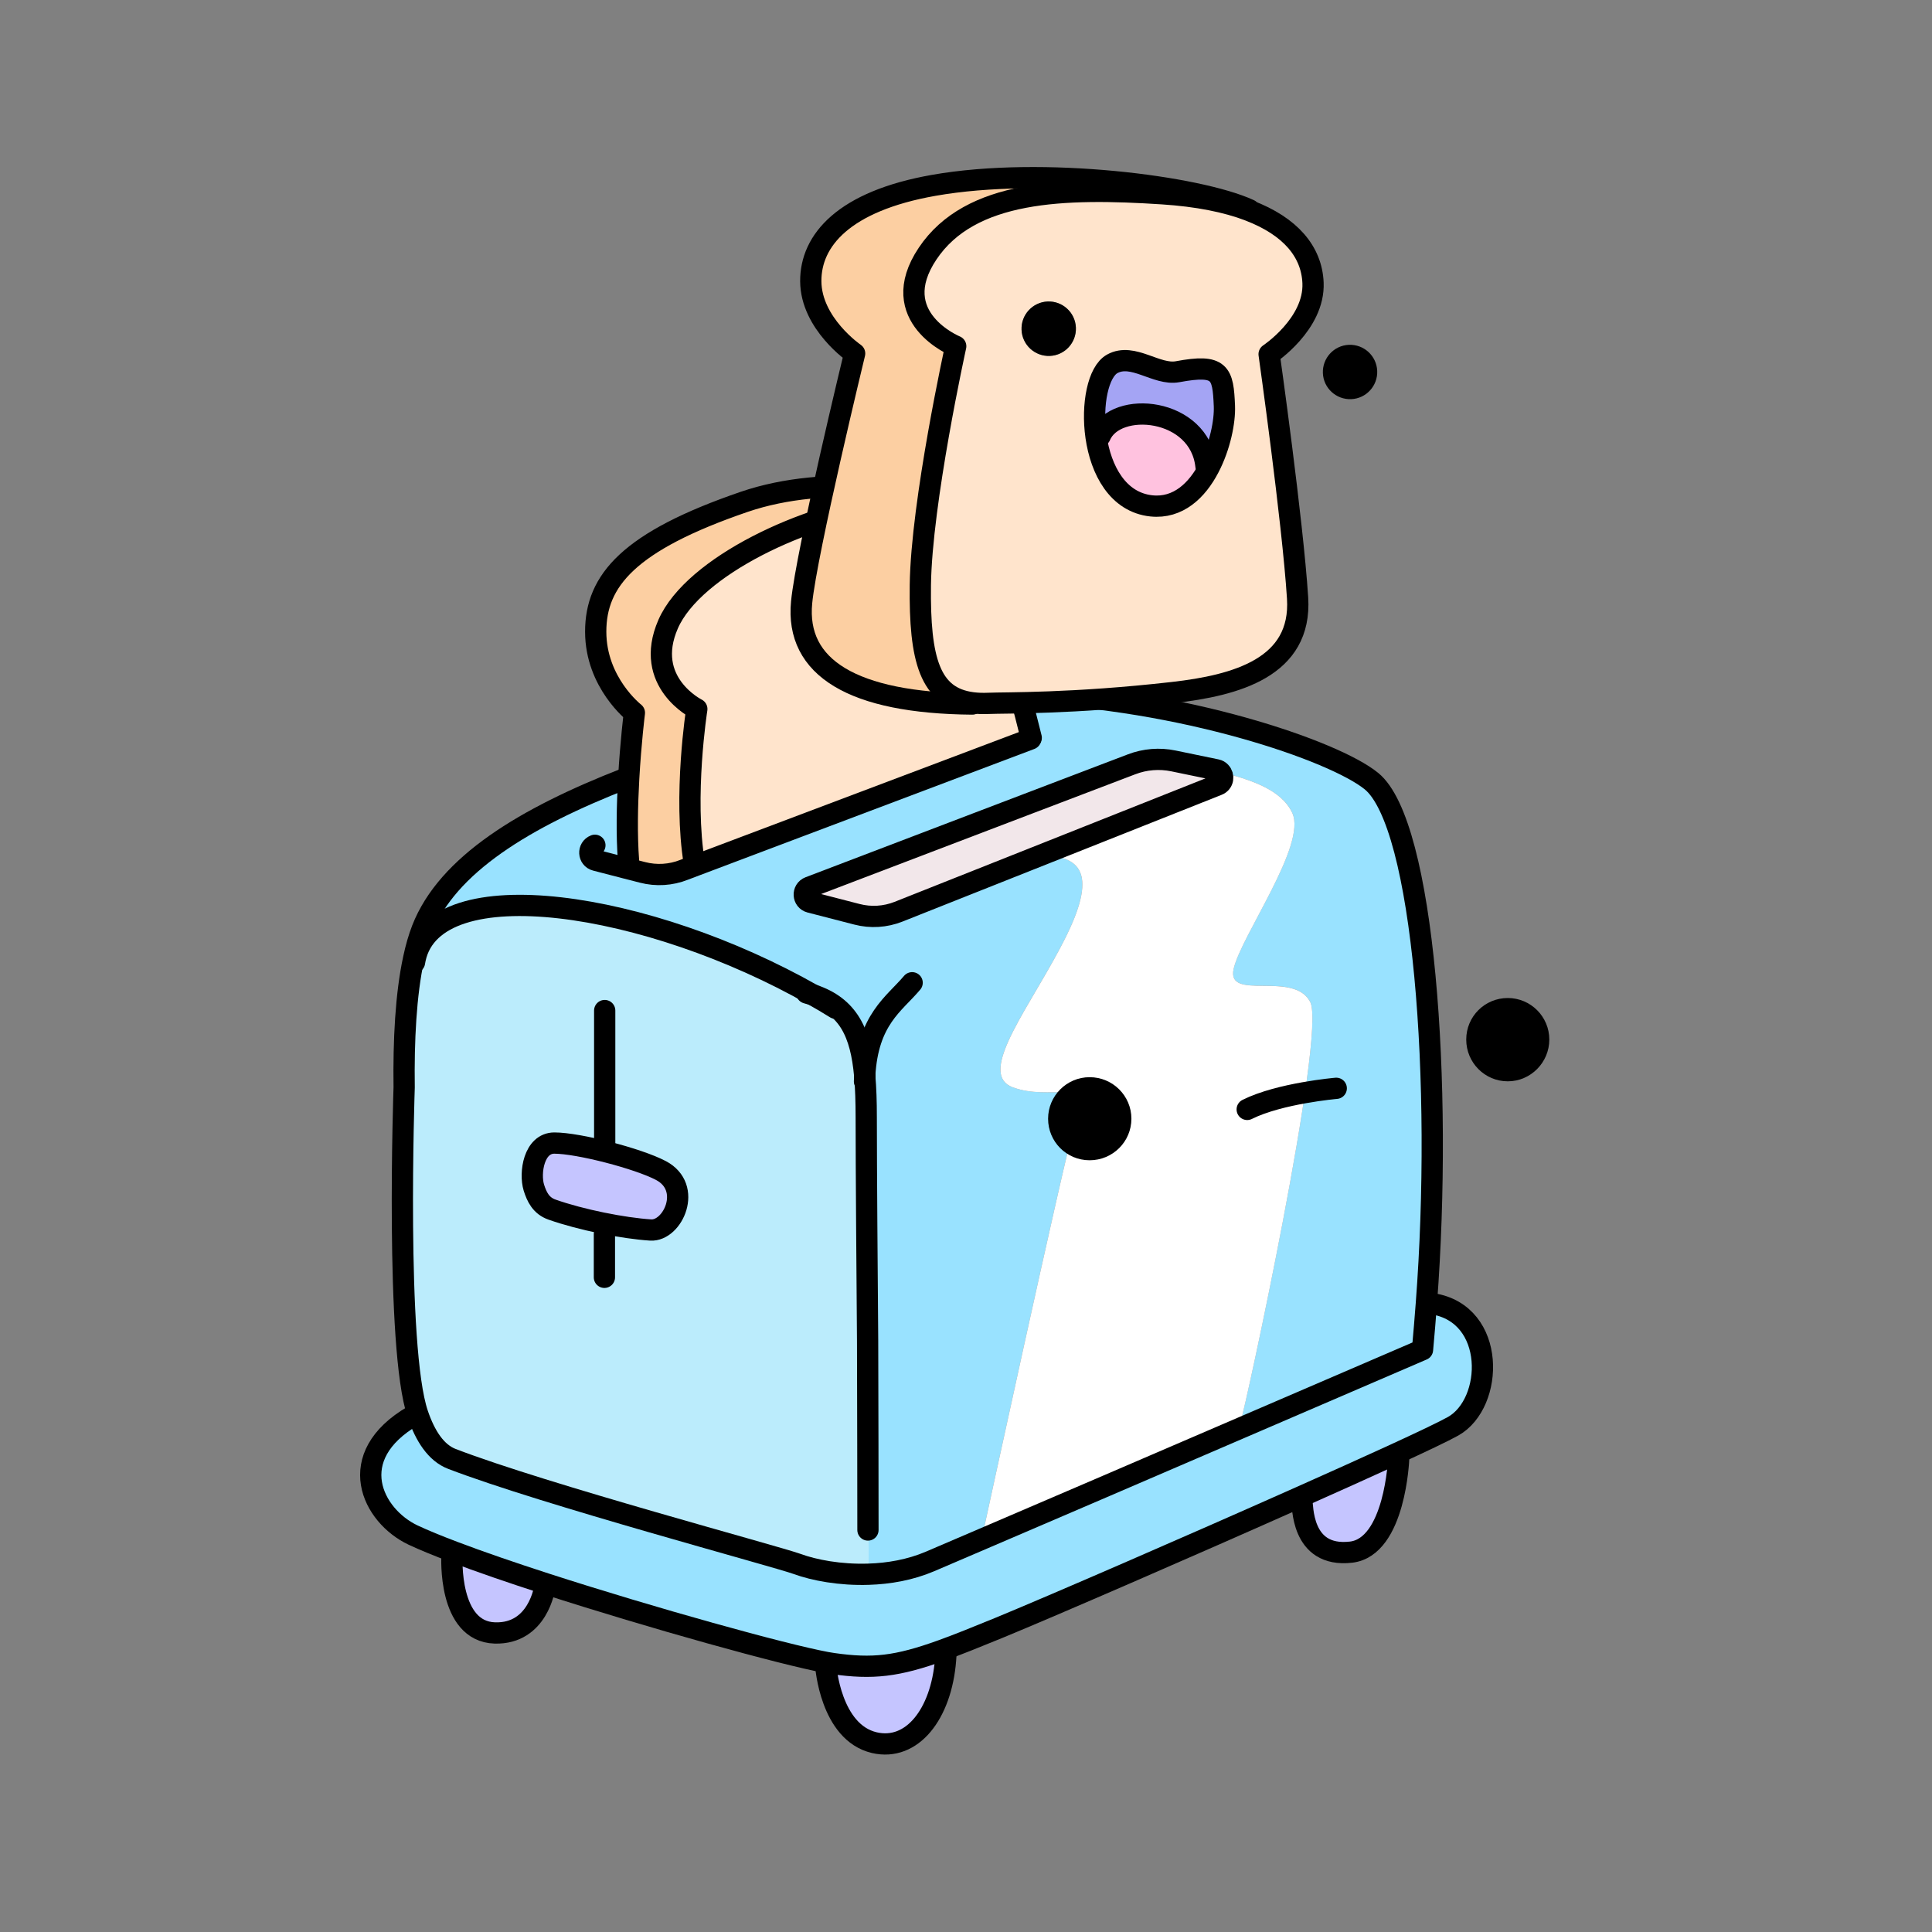 <?xml version="1.0" encoding="UTF-8"?><svg id="Layer_2" xmlns="http://www.w3.org/2000/svg" viewBox="0 0 1000 1000"><rect x="0" y="0" width="1000" height="1000" fill="#808080" stroke="none"/><defs><style>.cls-1,.cls-2{fill:none;}.cls-3{fill:#f2e7ea;}.cls-4{fill:#fff;}.cls-5{fill:#ffe4cc;}.cls-6{fill:#fccfa2;}.cls-7{fill:#ffc2df;}.cls-8{fill:#bbecfc;}.cls-9{fill:#a4a4f4;}.cls-10{fill:#c5c5ff;}.cls-11{fill:#99e2ff;}.cls-2{stroke:#000;stroke-linecap:round;stroke-linejoin:round;stroke-width:11px;}</style></defs><g id="_01"><g><g><rect class="cls-1" width="1000" height="1000"/><g><g><path class="cls-11" d="m449.64,814.81c10.39-.32,21.41-2.21,31.73-6.6,4.18-1.75,14.06-6,27.66-11.85,32.83-14.03,87.12-37.4,134.44-57.78,50.39-21.66,92.83-39.97,92.83-39.97.75-8.28,1.43-16.27,2-24.02l3.28.25c33.01,5.28,31.69,51.5,10.56,63.38-4.64,2.61-16.31,8.17-32.26,15.49-13.28,6.1-29.51,13.38-47.04,21.2-57.5,25.62-128.91,56.6-155.82,67.67-11.74,4.82-21.31,8.67-29.51,11.63-23.27,8.39-35.83,9.78-56.32,6.85-1-.14-2.14-.32-3.46-.57-22.31-4.14-89.62-22.77-145.15-40.72-17.74-5.75-34.3-11.42-47.79-16.56-8.32-3.14-15.45-6.07-20.99-8.67-21.09-9.96-36.4-40.58.11-61.78l2.32-.82c3.85,11.35,9.49,20.06,17.7,23.2,47.97,18.42,167.52,50.32,178.77,54.39,8.53,3.14,22.13,5.78,36.94,5.28Z"/><path class="cls-11" d="m447.57,556.78c-2-22.31-8.53-35.76-26.77-41.83-84.94-48.29-195.75-65.63-205.89-18.74l-.79-.18c1.18-5.53,2.64-10.6,4.39-15.1,13.03-33.37,53.11-57.71,105.14-77.98l1.75.11c-.75,13.45-1.11,28.91-.07,42.54l-1,3.82,8.21,2.11c7.14,1.86,14.67,1.39,21.52-1.32l5.75-2.18,173.63-65.53.32-.64c-1.96-8.07-4.03-15.92-6.03-23.2l1.21-.07c82.87,3.03,161.64,29.94,180.94,45.72,27.2,22.23,37.05,156.74,28.41,270.27-.57,7.74-1.25,15.74-2,24.02,0,0-42.43,18.31-92.83,39.97l-.96-4.32c1.32-2,44.25-199.18,35.65-215.67-8.57-16.52-43.58,0-39.61-17.2,3.96-17.17,37.94-64.06,30.37-80.55-5.64-12.31-22.09-17.45-37.22-21.24-.5-.54-1.18-.96-2.07-1.14l-22.27-4.6c-7.21-1.5-14.74-.89-21.63,1.75l-65.85,25.09-100.96,38.51c-3.71,1.43-3.43,6.78.43,7.78l24.2,6.25c7.14,1.86,14.67,1.39,21.52-1.32l77.73-30.87.64,1.61c12.56,1.96,25.77,6.6,8.6,41.58-17.17,35.01-47.54,71.34-27.73,78.59,19.81,7.28,38.97-5.92,32.37,17.17-6.6,23.13-48.22,215.02-48.22,215.02l.57,1.36c-13.6,5.85-23.48,10.1-27.66,11.85-10.31,4.39-21.34,6.28-31.73,6.6-.04-4.89-.25-98.93-.39-120.87h-.18c-.25-31.66-.71-89.54-.71-115.7,0-7.89-.21-14.99-.79-21.38.04-.04,0-.07,0-.07Z"/><path class="cls-10" d="m719.88,753.71l4.07,1.25s-1.75,45.79-24.66,48.43c-26.45,3.03-24.77-25.16-25.52-26.41l-.93-2.07c17.52-7.82,33.76-15.1,47.04-21.2Z"/><path class="cls-4" d="m678.16,518.6c8.6,16.49-34.33,213.67-35.65,215.67l.96,4.32c-47.32,20.38-101.61,43.75-134.44,57.78l-.57-1.36s41.61-191.9,48.22-215.02c6.6-23.09-12.56-9.89-32.37-17.17-19.81-7.24,10.56-43.58,27.73-78.59,17.17-34.98,3.96-39.61-8.6-41.58l-.64-1.61,87.51-34.76c2.96-1.18,3.28-4.75,1.39-6.67,15.13,3.78,31.58,8.92,37.22,21.24,7.57,16.49-26.41,63.38-30.37,80.55-3.96,17.2,31.05.68,39.61,17.2Z"/><path class="cls-3" d="m631.69,399.61c1.89,1.93,1.57,5.5-1.39,6.67l-87.51,34.76-77.73,30.87c-6.85,2.71-14.38,3.18-21.52,1.32l-24.2-6.25c-3.85-1-4.14-6.35-.43-7.78l100.96-38.51,65.85-25.09c6.89-2.64,14.42-3.25,21.63-1.75l22.27,4.6c.89.18,1.57.61,2.07,1.14Z"/><path d="m563.52,300.46c6.42,0,11.63,5.21,11.63,11.63s-5.21,11.6-11.63,11.6-11.63-5.17-11.63-11.6,5.21-11.63,11.63-11.63Z"/><path class="cls-5" d="m509.53,264.92c11.21,4.64,17.92,12.21,20.13,22.06,3.85,17.24-13.06,33.37-13.06,33.37,0,0,5.17,16.49,11.14,38.33,2,7.28,4.07,15.13,6.03,23.2l-.32.64-173.63,65.53-.39-1c-5.85-35.08,1.25-80.05,1.25-80.05,0,0-27.98-13.85-14.85-43.93,13.13-30.05,71.84-57.35,113.81-62.1,21.48-2.46,38.15-.86,49.89,3.96Z"/><path class="cls-10" d="m487.51,854.21l1.89,5.14c-2.25,27.87-17.31,47.18-36.83,42.65-22.81-5.32-25.16-39.83-25.16-39.83l.32-1.68c1.32.25,2.46.43,3.46.57,20.49,2.93,33.05,1.53,56.32-6.85Z"/><path class="cls-6" d="m509.53,264.92c-11.74-4.82-28.41-6.42-49.89-3.96-41.97,4.75-100.68,32.05-113.81,62.1-13.13,30.09,14.85,43.93,14.85,43.93,0,0-7.1,44.97-1.25,80.05l.39,1-5.75,2.18c-6.85,2.71-14.38,3.18-21.52,1.32l-8.21-2.11,1-3.82c-1.03-13.63-.68-29.09.07-42.54,1.07-19.06,2.96-34.12,2.96-34.12,0,0-20.02-15.52-20.02-42.01s17.17-46.75,76.87-67.2c42.68-14.6,97.54-7.21,124.31,5.17Z"/><path class="cls-8" d="m420.8,514.96c18.24,6.07,24.77,19.52,26.77,41.83,0,0,.04.04,0,.07.57,6.39.79,13.49.79,21.38,0,26.16.46,84.05.71,115.7h.18c.14,21.95.36,115.99.39,120.87-14.81.5-28.41-2.14-36.94-5.28-11.24-4.07-130.8-35.97-178.77-54.39-8.21-3.14-13.85-11.85-17.7-23.2-11.71-34.37-7.03-169.09-7.03-169.09-.32-24.23.86-48.14,4.93-66.81l.79.18c10.14-46.9,120.95-29.55,205.89,18.74Zm-84.01,121.7c11.46.71,21.98-22.02,5.28-30.8-11.81-6.21-42.68-14.2-55.14-14.2-10.6,0-12.92,15.45-10.6,23.06,1.5,4.75,3.68,9.39,9.39,11.38,14.95,5.28,36.97,9.67,51.07,10.56Z"/><path class="cls-10" d="m342.07,605.86c16.7,8.78,6.17,31.51-5.28,30.8-14.1-.89-36.12-5.28-51.07-10.56-5.71-2-7.89-6.64-9.39-11.38-2.32-7.6,0-23.06,10.6-23.06,12.46,0,43.33,7.99,55.14,14.2Z"/><path class="cls-10" d="m282.58,819.77l-.64,1.78s-3.32,24.3-25.77,23.66c-24.41-.71-22.23-39.69-22.23-39.69l.86-2.32c13.49,5.14,30.05,10.81,47.79,16.56Z"/></g><g><path class="cls-2" d="m528.94,358.6c82.87,3.03,161.64,29.94,180.94,45.72,27.2,22.23,37.05,156.74,28.41,270.27-.57,7.74-1.25,15.74-2,24.02,0,0-42.43,18.31-92.83,39.97-47.32,20.38-101.61,43.75-134.44,57.78-13.6,5.85-23.48,10.1-27.66,11.85-10.31,4.39-21.34,6.28-31.73,6.6-14.81.5-28.41-2.14-36.94-5.28-11.24-4.07-130.8-35.97-178.77-54.39-8.21-3.14-13.85-11.85-17.7-23.2-11.71-34.37-7.03-169.09-7.03-169.09-.32-24.23.86-48.14,4.93-66.81,1.18-5.53,2.64-10.6,4.39-15.1,13.03-33.37,53.11-57.71,105.14-77.98"/><path class="cls-2" d="m741.58,674.84c33.01,5.28,31.69,51.5,10.56,63.38-4.64,2.61-16.31,8.17-32.26,15.49-13.28,6.1-29.51,13.38-47.04,21.2-57.5,25.62-128.91,56.6-155.82,67.67-11.74,4.82-21.31,8.67-29.51,11.63-23.27,8.39-35.83,9.78-56.32,6.85-1-.14-2.14-.32-3.46-.57-22.31-4.14-89.62-22.77-145.15-40.72-17.74-5.75-34.3-11.42-47.79-16.56-8.32-3.14-15.45-6.07-20.99-8.67-21.09-9.96-36.4-40.58.11-61.78"/><path class="cls-2" d="m673.77,776.98c.75,1.25-.93,29.44,25.52,26.41,22.91-2.64,24.66-48.43,24.66-48.43"/><path class="cls-2" d="m281.94,821.56s-3.32,24.3-25.77,23.66c-24.41-.71-22.23-39.69-22.23-39.69"/><path class="cls-2" d="m427.41,862.17s2.36,34.51,25.16,39.83c19.52,4.53,34.58-14.78,36.83-42.65.07-.82.14-1.64.18-2.46"/><line class="cls-2" x1="312.99" y1="523.06" x2="312.99" y2="595.61"/><path class="cls-2" d="m276.33,614.71c1.5,4.75,3.68,9.39,9.39,11.38,14.95,5.28,36.97,9.67,51.07,10.56,11.46.71,21.98-22.02,5.28-30.8-11.81-6.21-42.68-14.2-55.14-14.2-10.6,0-12.92,15.45-10.6,23.06Z"/><path class="cls-2" d="m447.57,556.85c.57,6.39.79,13.49.79,21.38,0,26.16.46,84.05.71,115.7.11,13.06.18,98,.18,98"/><path class="cls-2" d="m417.52,513.96c1.14.32,2.21.64,3.28,1,18.24,6.07,24.77,19.52,26.77,41.83"/><path class="cls-2" d="m472.12,508.67c-9.35,11.1-22.88,18.88-24.55,48.11,0,0,.04.04,0,.07-.04.93-.07,1.89-.11,2.89"/><path class="cls-2" d="m631.69,399.61c1.89,1.93,1.57,5.5-1.39,6.67l-87.51,34.76-77.73,30.87c-6.85,2.71-14.38,3.18-21.52,1.32l-24.2-6.25c-3.85-1-4.14-6.35-.43-7.78l100.96-38.51,65.85-25.09c6.89-2.64,14.42-3.25,21.63-1.75l22.27,4.6c.89.18,1.57.61,2.07,1.14Z"/><path class="cls-2" d="m307.92,437.51c-3.71,1.43-3.43,6.78.43,7.78l15.99,4.14,8.21,2.11c7.14,1.86,14.67,1.39,21.52-1.32l5.75-2.18,173.63-65.53"/><path class="cls-2" d="m359.42,447.04c-5.85-35.08,1.25-80.05,1.25-80.05,0,0-27.98-13.85-14.85-43.93,13.13-30.05,71.84-57.35,113.81-62.1,21.48-2.46,38.15-.86,49.89,3.96,11.21,4.64,17.92,12.21,20.13,22.06,3.85,17.24-13.06,33.37-13.06,33.37,0,0,5.17,16.49,11.14,38.33,2,7.28,4.07,15.13,6.03,23.2"/><path class="cls-2" d="m516.59,268.74c-2.07-1.28-4.43-2.57-7.07-3.82-26.77-12.38-81.62-19.77-124.31-5.17-59.71,20.45-76.87,40.72-76.87,67.2s20.02,42.01,20.02,42.01c0,0-1.89,15.06-2.96,34.12-.75,13.45-1.11,28.91-.07,42.54"/><path class="cls-2" d="m474.37,317.92c6.46,9.03,20.02,7.1,25.84-.68"/><path class="cls-2" d="m432.51,521.88c-3.82-2.39-7.74-4.71-11.71-6.92-84.94-48.29-195.75-65.63-205.89-18.74-.14.61-.25,1.25-.36,1.89"/></g></g><g><g><path d="m712.84,191.97c.32,7.74-5.71,14.31-13.45,14.63-7.78.32-14.35-5.71-14.67-13.45-.32-7.78,5.71-14.35,13.45-14.67,7.78-.32,14.35,5.71,14.67,13.49Z"/><path class="cls-5" d="m679.61,146.39c.89,21.34-22.73,36.94-22.73,36.94,0,0,12.17,86.08,14.74,126.23,2.28,35.9-31.76,45.18-64.49,48.89-51.68,5.89-87.47,5.25-95.29,5.6-3.1.14-5.92.04-8.53-.29-22.09-2.82-27.41-22.31-26.95-60.85.54-43.11,18.31-123.7,18.31-123.7,0,0-36.65-14.92-14.56-47.93,22.09-33.05,70.59-34.3,121.63-30.98,18.13,1.18,33.05,4.18,44.83,8.67,21.38,8.17,32.37,21.27,33.05,37.4Zm-53.89,95.72c5.78-10.99,8.35-23.98,8.03-31.94-.71-17.2-2.03-21.91-24.23-17.77-10.89,2.03-23.13-9.99-33.83-4.07-7.28,4.03-10.78,21.02-8.39,37.69,2.46,17.2,11.24,34.01,28.69,35.83,13.78,1.43,23.59-7.99,29.73-19.74Zm-82.3-57.89c7.74-.32,13.78-6.89,13.45-14.67s-6.89-13.81-14.67-13.49c-7.74.36-13.78,6.89-13.45,14.67s6.89,13.81,14.67,13.49Z"/><path class="cls-6" d="m646.71,108.6l-.14.39c-11.78-4.5-26.7-7.49-44.83-8.67-51.04-3.32-99.54-2.07-121.63,30.98-22.09,33.01,14.56,47.93,14.56,47.93,0,0-17.77,80.59-18.31,123.7-.46,38.54,4.85,58.03,26.95,60.85l-.07.64c-61.88-.54-91.61-18.84-88.33-52.64,2.53-26.12,27.44-128.8,27.44-128.8,0,0-22.59-15.42-22.7-37.4-.11-21.13,17.02-41.44,63.67-49.64,56.5-9.96,137.05.5,163.38,12.67Z"/><path class="cls-9" d="m633.75,210.17c.32,7.96-2.25,20.95-8.03,31.94l-1.5-.79c-3.14-30.51-46.93-34.4-54.78-15.63l-2.14.32c-2.39-16.67,1.11-33.65,8.39-37.69,10.71-5.92,22.95,6.1,33.83,4.07,22.2-4.14,23.52.57,24.23,17.77Z"/><path class="cls-7" d="m624.22,241.32l1.5.79c-6.14,11.74-15.95,21.16-29.73,19.74-17.45-1.82-26.23-18.63-28.69-35.83l2.14-.32c7.85-18.77,51.64-14.88,54.78,15.63Z"/><path d="m556.88,169.55c.32,7.78-5.71,14.35-13.45,14.67-7.78.32-14.35-5.71-14.67-13.49s5.71-14.31,13.45-14.67c7.78-.32,14.35,5.71,14.67,13.49Z"/></g><g><path class="cls-2" d="m646.57,108.99c21.38,8.17,32.37,21.27,33.05,37.4.89,21.34-22.73,36.94-22.73,36.94,0,0,12.17,86.08,14.74,126.23,2.28,35.9-31.76,45.18-64.49,48.89-51.68,5.89-87.47,5.25-95.29,5.6-3.1.14-5.92.04-8.53-.29-22.09-2.82-27.41-22.31-26.95-60.85.54-43.11,18.31-123.7,18.31-123.7,0,0-36.65-14.92-14.56-47.93,22.09-33.05,70.59-34.3,121.63-30.98,18.13,1.18,33.05,4.18,44.83,8.67Z"/><path class="cls-2" d="m646.71,108.6c-26.34-12.17-106.89-22.63-163.38-12.67-46.65,8.21-63.78,28.52-63.67,49.64.11,21.98,22.7,37.4,22.7,37.4,0,0-24.91,102.68-27.44,128.8-3.28,33.8,26.45,52.11,88.33,52.64"/><path class="cls-2" d="m625.72,242.11c5.78-10.99,8.35-23.98,8.03-31.94-.71-17.2-2.03-21.91-24.23-17.77-10.89,2.03-23.13-9.99-33.83-4.07-7.28,4.03-10.78,21.02-8.39,37.69,2.46,17.2,11.24,34.01,28.69,35.83,13.78,1.43,23.59-7.99,29.73-19.74Z"/><path class="cls-2" d="m624.22,241.32c-3.14-30.51-46.93-34.4-54.78-15.63"/></g></g><line class="cls-2" x1="312.84" y1="638.77" x2="312.84" y2="661.14"/></g><g><g><path d="m780.42,516.57c11.86,0,21.5,9.64,21.5,21.5s-9.64,21.62-21.5,21.62-21.5-9.64-21.5-21.62,9.64-21.5,21.5-21.5Z"/><path d="m563.99,557.55c11.97,0,21.62,9.64,21.62,21.5s-9.64,21.5-21.62,21.5-21.5-9.64-21.5-21.5,9.64-21.5,21.5-21.5Z"/></g><path class="cls-2" d="m691.64,563.31s-29.3,2.52-46.09,10.92"/></g></g></g></svg>